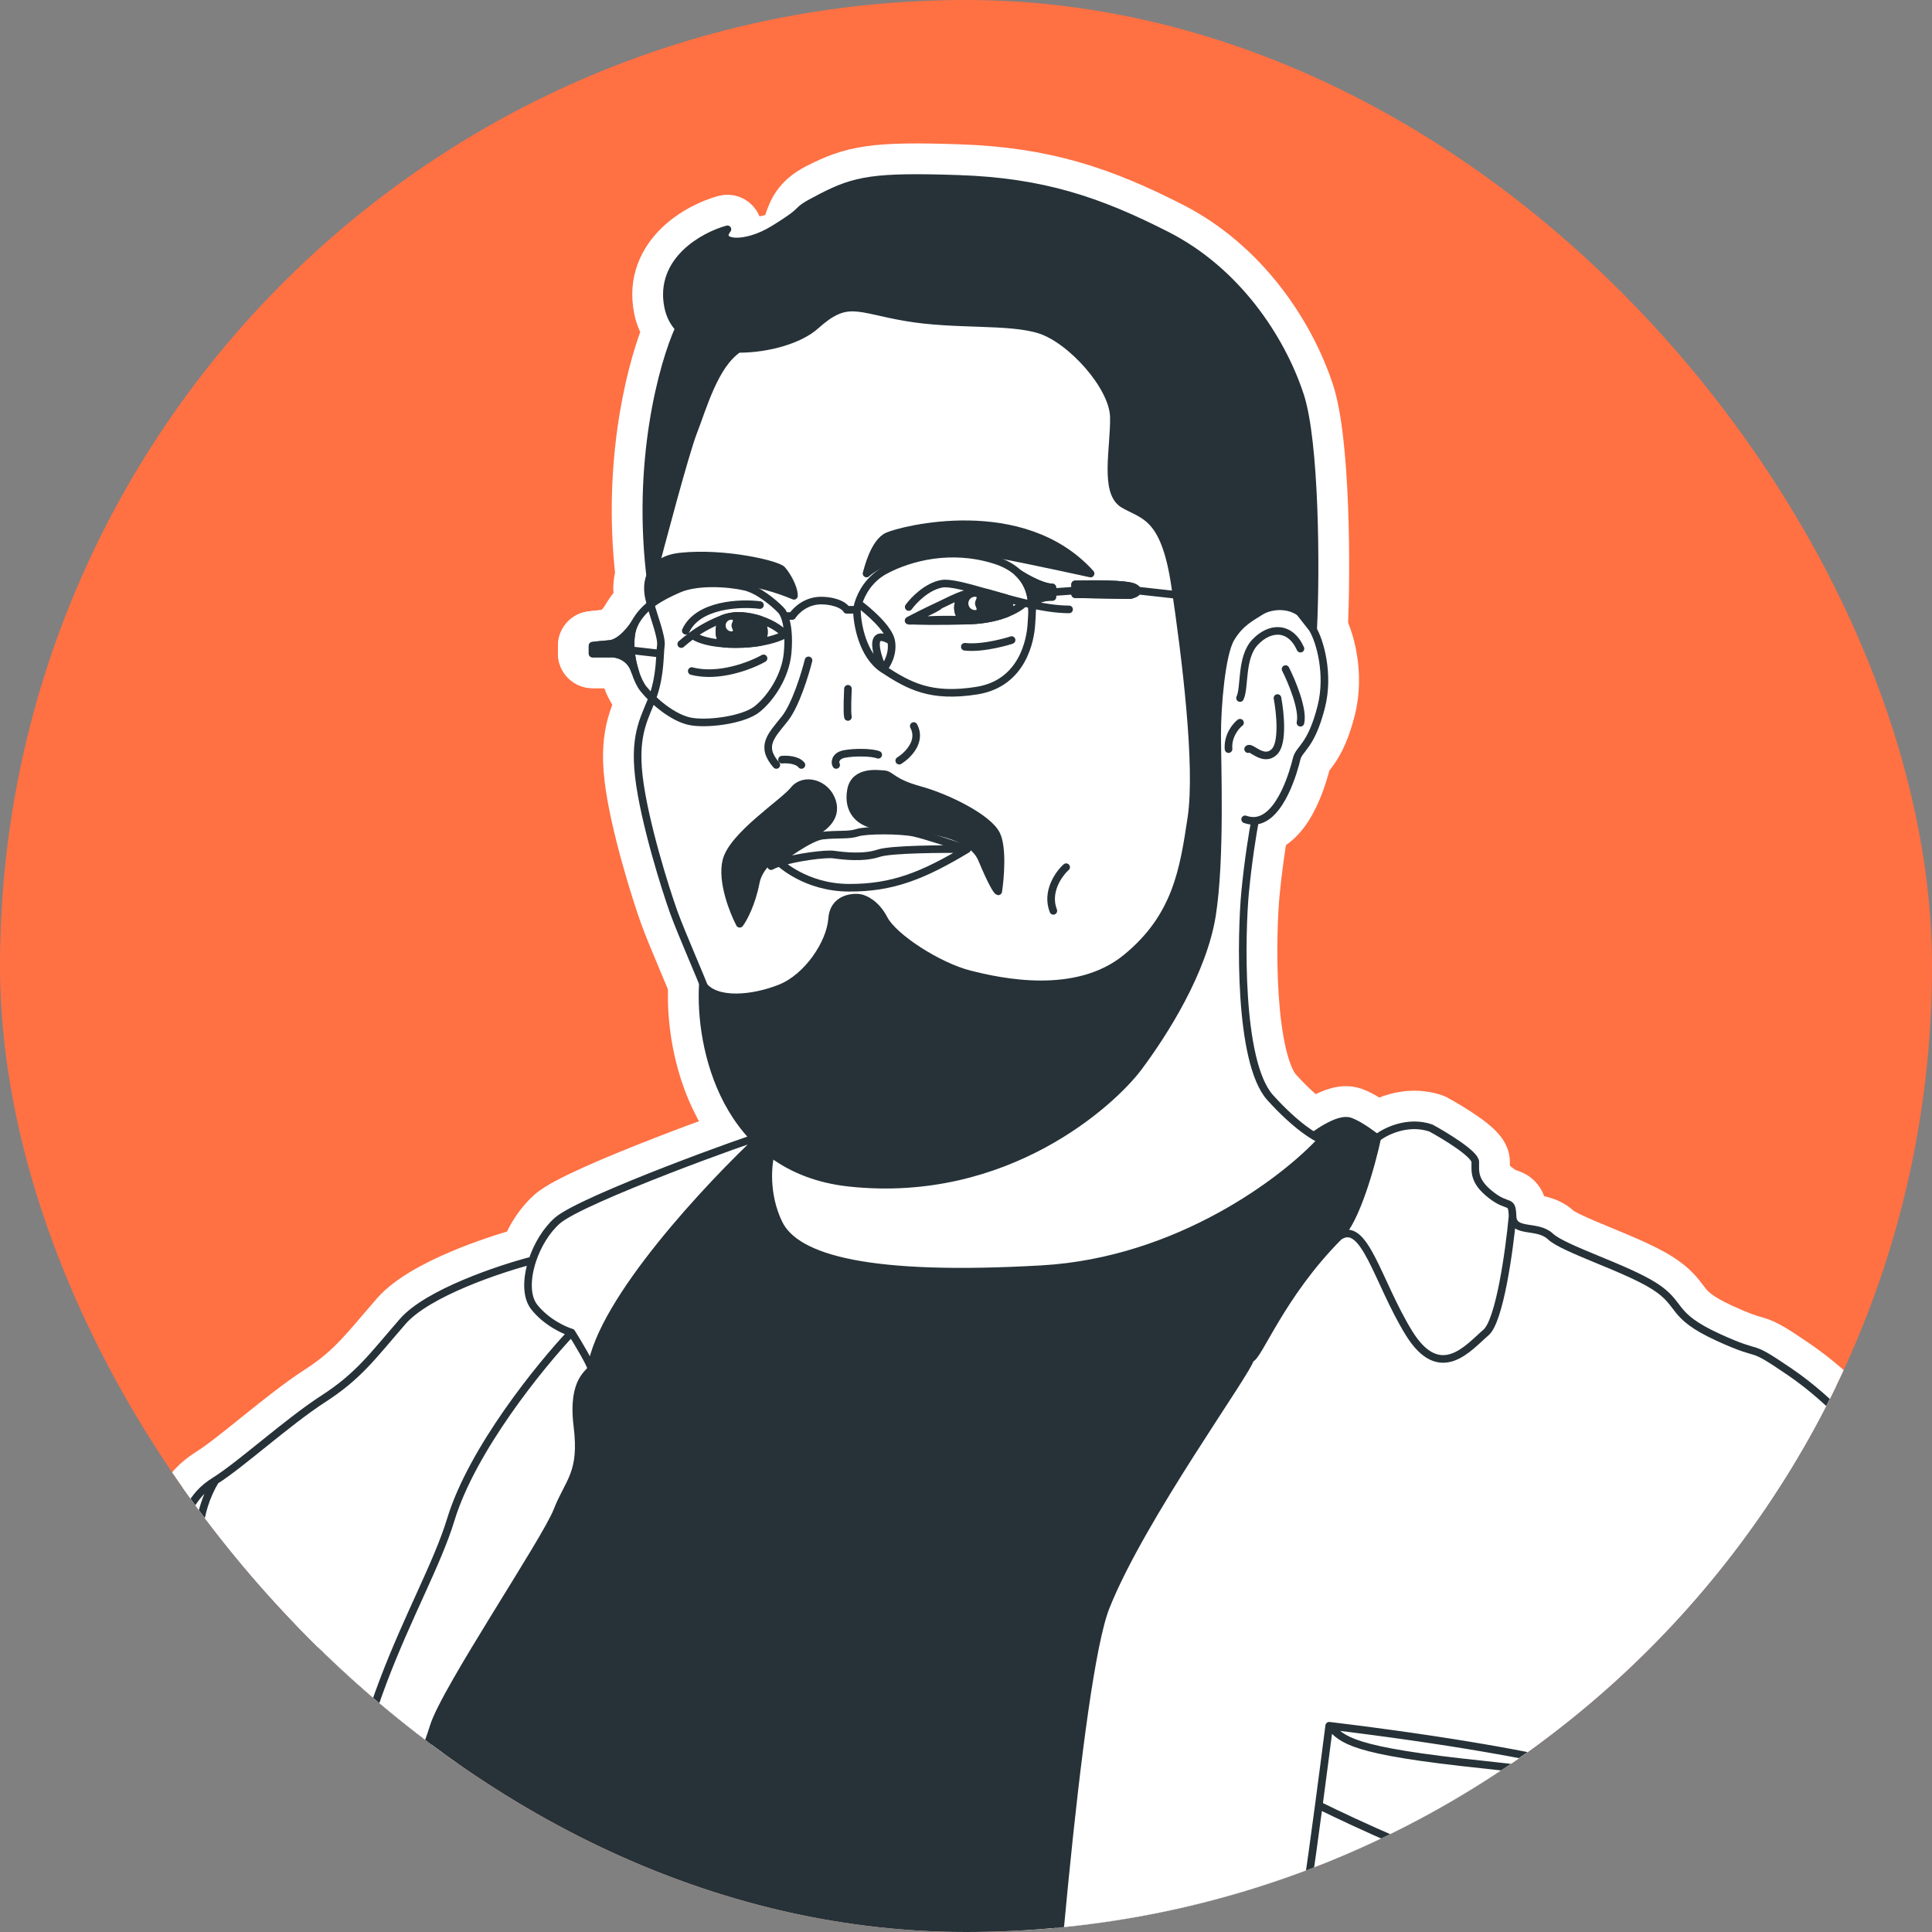 <?xml version="1.0" encoding="UTF-8"?> <svg xmlns="http://www.w3.org/2000/svg" width="882" height="882" viewBox="0 0 882 882" fill="none"><rect x="0" y="0" width="882" height="882" fill="#808080" stroke="none"/> <g clip-path="url(#clip0_3678_757)"> <rect width="882" height="882" rx="441" fill="#FF7043"></rect> <path d="M61.727 1006.37C61.939 1008.47 62.988 1010.41 64.638 1011.73C66.289 1013.06 68.403 1013.67 70.506 1013.42C75.506 1012.83 138.007 1005.87 186.24 1009.63C197.52 1010.51 216.309 1012.02 238.797 1013.83C265.272 1015.96 296.874 1018.5 327.382 1020.91C383.449 1025.33 436.413 1029.34 445.787 1029.34H506.776C507.41 1029.34 508.041 1029.27 508.657 1029.12C529.07 1024.11 561.992 1013.42 594.976 997.508C627.811 981.67 661.587 960.245 682.819 933.4C690.409 923.804 694.68 909.808 696.952 893.855C699.254 877.699 699.638 858.52 698.682 837.678C696.771 795.976 689.445 746.632 680.549 699.522C671.643 652.359 661.116 607.194 652.722 573.768C648.524 557.051 644.855 543.251 642.181 533.582C640.846 528.752 639.752 524.929 638.962 522.278C638.569 520.962 638.236 519.884 637.977 519.099C637.853 518.722 637.716 518.32 637.578 517.962C637.517 517.803 637.401 517.507 637.243 517.177C637.171 517.026 637.011 516.7 636.77 516.317C636.645 516.125 636.325 515.681 636.12 515.428C635.789 515.058 634.81 514.187 634.13 513.73C634.138 513.735 634.114 513.717 634.039 513.664C633.878 513.547 633.481 513.26 632.679 512.671C631.724 511.969 630.455 511.037 629.05 510.066C626.414 508.245 622.607 505.787 618.928 504.489C615.393 503.241 611.89 503.804 609.417 504.504C606.797 505.246 604.214 506.466 601.906 507.75C597.27 510.33 592.656 513.792 589.305 516.505C588.246 517.363 583.38 520.542 575.508 525.165C567.881 529.644 557.933 535.189 547.131 540.694C525.125 551.908 500.908 562.251 485.368 564.054C468.398 566.024 445.571 567.977 424.062 567.864C413.307 567.808 403.028 567.236 394.054 565.934C384.976 564.616 377.748 562.622 372.776 560.012C366.257 556.59 363.356 550.365 362.794 542.401C362.222 534.291 364.269 525.663 366.362 520.321C367.39 517.695 366.94 514.72 365.181 512.515C363.421 510.311 360.62 509.213 357.831 509.634L341.617 512.081C340.428 512.261 339.295 512.71 338.306 513.393L217.462 596.913C216.373 597.666 215.492 598.679 214.897 599.861L110.268 807.896C110.216 808 110.166 808.105 110.118 808.21C101.135 828.218 87.657 858.574 76.419 884.616C70.803 897.63 65.727 909.61 62.048 918.697C60.212 923.231 58.695 927.114 57.628 930.072C57.097 931.542 56.645 932.873 56.315 933.985L56.306 934.016C56.085 934.76 55.581 936.456 55.581 938.101C55.581 941.27 56.659 953.615 57.905 966.997C59.179 980.687 60.708 996.23 61.727 1006.37Z" fill="white" stroke="white" stroke-width="15.792" stroke-linecap="round" stroke-linejoin="round"></path> <path d="M94.217 669.168C94.124 669.224 94.033 669.281 93.942 669.341C87.031 673.69 83.236 678.154 79.456 684.611C77.898 687.273 76.288 690.366 74.477 693.846C74.233 694.314 73.986 694.788 73.735 695.27C71.578 699.407 69 704.301 65.604 710.278C59.541 720.95 57.472 724.711 56.241 726.95C54.615 729.906 54.447 730.212 48.474 740.257C42.581 750.168 39.018 762.121 36.235 773.61C35.044 778.529 34.02 783.229 33.031 787.764C31.592 794.368 30.229 800.624 28.536 806.701C25.772 816.619 24.238 818.139 22.978 819.272C22.605 819.606 22.032 820.044 21.289 820.614C18.718 822.581 14.107 826.109 8.69 832.3C1.204 840.856 -5.893 854.326 -11.658 866.272C-14.215 871.571 -16.488 876.51 -18.483 880.847C-21.26 886.881 -23.5 891.749 -25.223 894.797C-27.592 898.99 -30.617 905.65 -33.907 912.896C-35.217 915.78 -36.569 918.757 -37.939 921.707C-42.956 932.519 -48.446 943.551 -53.992 951.537C-60.818 961.366 -65.501 975.31 -67.58 986.594C-68.621 992.237 -69.126 997.825 -68.689 1002.31C-68.478 1004.47 -67.986 1007.12 -66.678 1009.46C-65.221 1012.08 -62.238 1015 -57.594 1015C-55.77 1015 -53.139 1014.86 -49.589 1014.67C-36.81 1013.99 -12.136 1012.67 29.567 1014.99C48.512 1016.04 65.345 1014.4 79.755 1011.46C79.875 1011.44 79.995 1011.42 80.113 1011.39C107.69 1005.71 126.391 995.26 134.073 989.773C137.079 987.625 139.18 984.043 140.647 981.13C142.296 977.854 143.902 973.815 145.445 969.377C148.539 960.471 151.623 949.224 154.414 937.621C159.96 914.571 164.562 889.227 165.828 876.581C165.84 876.484 165.85 876.387 165.857 876.289C166.967 865.199 169.276 860.155 171.344 857.053C172.466 855.369 173.661 854.03 175.243 852.258L175.289 852.206C176.827 850.482 178.763 848.311 180.507 845.5C186.162 836.389 200.209 808.018 205.519 790.527C206.481 787.356 209.812 780.76 215.015 771.647C220.049 762.829 226.375 752.429 232.771 742.024C234.428 739.327 236.092 736.628 237.738 733.958C242.409 726.38 246.933 719.04 250.756 712.669C255.771 704.312 260.063 696.848 261.701 692.66C262.884 689.639 264.136 687.172 265.455 684.613L265.659 684.218C266.888 681.836 268.266 679.165 269.384 676.19C271.913 669.462 272.891 661.859 271.433 650.034C270.224 640.229 271.769 635.938 272.695 634.194C273.177 633.286 273.683 632.694 274.289 632.042C274.313 632.016 274.347 631.981 274.389 631.936C274.659 631.65 275.264 631.008 275.713 630.431C276.112 629.918 277.436 628.207 277.708 625.667C278.688 619.433 282.032 611.443 287.436 602.223C292.833 593.014 299.946 583.142 307.777 573.388C323.441 553.877 341.557 535.355 353.407 524.317C355.781 522.106 356.561 518.667 355.372 515.648C354.184 512.629 351.27 510.644 348.025 510.644C347.191 510.644 346.506 510.781 346.351 510.812L346.336 510.816C346.064 510.869 345.818 510.93 345.637 510.976C345.266 511.072 344.859 511.19 344.46 511.311C343.648 511.557 342.589 511.9 341.349 512.314C338.855 513.148 335.438 514.337 331.401 515.78C323.32 518.67 312.643 522.62 301.682 526.88C290.737 531.135 279.428 535.73 270.117 539.905C265.467 541.991 261.232 544.009 257.753 545.857C254.455 547.609 251.243 549.513 249.093 551.431C243.92 556.044 239.82 562.333 237.086 568.816C229.393 570.99 219.03 574.39 208.971 578.642C197.426 583.522 184.834 590.105 177.88 598.107C175.53 600.811 173.427 603.274 171.488 605.545C161.491 617.254 155.855 623.854 143.223 632.028C134.693 637.548 124.927 645.348 116.156 652.4C115.775 652.707 115.396 653.011 115.019 653.314C106.517 660.152 99.223 666.018 94.217 669.168ZM609.89 552.486C608.241 555.801 606.848 557.773 605.916 558.676C605.868 558.72 605.822 558.764 605.776 558.808C604.004 560.448 600.787 562.609 596.272 565.283C593.467 566.945 590.507 568.608 587.424 570.34C585.53 571.404 583.59 572.495 581.609 573.627C576.602 576.491 571.475 579.551 567.362 582.598C565.302 584.125 563.303 585.788 561.641 587.567C560.051 589.269 558.302 591.567 557.439 594.414C555.083 602.191 557.87 609.146 559.863 613.424C560.49 614.769 560.936 615.658 561.317 616.416C561.731 617.239 562.068 617.91 562.474 618.843C562.53 618.972 562.579 619.089 562.623 619.196C562.369 619.657 562.047 620.22 561.649 620.891C560.3 623.172 558.339 626.28 555.871 630.117C554.083 632.896 552.029 636.055 549.79 639.499C545.944 645.416 541.549 652.176 537.008 659.306C522.663 681.827 505.918 709.466 497.504 730.673C493.861 739.855 490.471 757.798 487.301 779.79C484.08 802.138 480.964 829.645 478.096 858.641C472.358 916.647 467.586 980.903 464.944 1022.38C464.806 1024.55 465.574 1026.69 467.066 1028.28C468.559 1029.87 470.643 1030.78 472.824 1030.78C498.897 1030.78 562.658 1027.63 608.761 1014.76C608.875 1014.73 608.988 1014.7 609.1 1014.66C622.264 1011.01 642.617 1010.05 666.624 1011.01C690.443 1011.96 717.062 1014.77 742.256 1018.23C742.368 1018.25 742.48 1018.27 742.592 1018.28C770.785 1022.17 797.011 1026.84 815.25 1030.58C815.907 1030.73 816.59 1030.8 817.284 1030.77C860.545 1030 924.835 1027.11 977.225 1020.87C1003.36 1017.76 1026.99 1013.77 1043.62 1008.66C1051.82 1006.14 1059.08 1003.12 1064.1 999.3C1066.65 997.364 1069.09 994.867 1070.56 991.65C1072.12 988.197 1072.32 984.419 1071.04 980.75C1064.71 962.585 1048.64 930.293 1032.39 900.417C1016.18 870.633 999.097 841.955 990.517 831.31C983.132 822.146 978.79 813.052 973.231 801.332C967.682 789.635 961.136 775.839 949.453 758.468C943.81 750.077 940.142 744.482 937.615 740.588C936.778 739.298 936.049 738.168 935.407 737.173C934.157 735.235 933.234 733.803 932.469 732.675C930.452 729.702 929.064 728.169 925.683 724.44C924.716 723.372 923.586 722.125 922.231 720.613C914.669 712.172 911.626 709.167 906.423 704.029C902.747 700.4 897.995 695.707 889.812 687.284C889.8 687.271 889.788 687.259 889.776 687.247C884.768 682.091 882.079 679.072 880.61 677.257C879.885 676.36 879.532 675.848 879.37 675.592C879.327 675.524 879.299 675.476 879.282 675.446C879.269 675.424 879.263 675.412 879.262 675.409L879.261 675.408C879.26 675.407 879.259 675.405 879.25 675.382C879.184 675.225 879.24 675.353 879.084 674.971C878.979 674.712 878.815 674.323 878.583 673.871C878.089 672.907 877.491 672.049 876.775 671.187C875.506 669.662 873.462 667.665 870.062 664.56C865.743 660.617 861.592 656.291 857.03 651.537C854.527 648.929 851.901 646.192 849.055 643.318C841.256 635.443 832.346 627.134 821.45 619.712C811.314 612.808 807.716 610.706 803.594 609.368C802.973 609.166 802.377 608.994 801.738 608.809C799.165 608.064 795.902 607.119 787.485 603.252C777.281 598.563 774.404 595.508 772.503 593.156C772.105 592.664 771.7 592.126 771.264 591.548C769.071 588.637 766.11 584.709 759.489 580.495C752.472 576.03 741.876 571.652 732.9 567.944L731.864 567.516C727.087 565.541 722.756 563.74 719.255 562.096C717.512 561.277 716.088 560.549 714.988 559.912C714.444 559.596 714.024 559.328 713.713 559.11C713.56 559.003 713.446 558.917 713.365 558.853C713.284 558.788 713.25 558.756 713.253 558.759C710.464 556.109 707.28 554.85 704.68 554.153C702.816 553.653 700.708 553.332 699.304 553.118C698.93 553.06 698.605 553.011 698.349 552.968C698.33 552.965 698.311 552.961 698.293 552.958C698.173 551.484 697.933 549.882 697.378 548.415C696.882 547.103 696.101 545.77 694.896 544.607C693.749 543.501 692.557 542.881 691.762 542.526C691.019 542.194 690.441 541.985 689.919 541.796C688.686 541.35 687.765 541.017 685.711 539.433C685.632 539.369 685.552 539.306 685.471 539.246C682.357 536.799 681.767 535.371 681.604 534.878C681.377 534.192 681.381 533.771 681.394 532.189C681.398 531.727 681.402 531.167 681.402 530.473C681.402 527.718 680.191 525.615 679.485 524.555C678.673 523.334 677.688 522.266 676.79 521.394C674.979 519.633 672.687 517.874 670.44 516.294C665.889 513.096 660.54 509.954 656.994 508.024C656.601 507.811 656.191 507.631 655.768 507.486C641.711 502.694 628.731 509.395 623.864 513.238C622.42 514.377 621.42 515.985 621.035 517.784C619.812 523.504 617.487 532.594 614.545 541.071C613.074 545.31 611.497 549.253 609.89 552.486Z" fill="white" stroke="white" stroke-width="15.792" stroke-linecap="round" stroke-linejoin="round"></path> <path d="M576.29 408.018C577.331 397.152 578.817 387.092 579.858 380.88C582.499 379.625 584.71 377.835 586.495 375.976C589.545 372.801 591.874 368.904 593.624 365.321C597.085 358.233 599.002 350.844 599.594 348.394C599.637 348.32 599.733 348.169 599.921 347.911C599.965 347.85 600.085 347.693 600.257 347.47C600.839 346.712 602.01 345.19 602.784 344.055C605.474 340.114 608.342 334.471 610.864 324.488C613.057 315.805 612.83 307.117 611.639 299.936C610.473 292.902 608.254 286.578 605.797 282.683C605.655 282.458 605.501 282.239 605.336 282.029L503.171 151.556C500.574 148.24 495.832 147.545 492.393 149.979L385.864 225.368C384.066 226.641 382.881 228.607 382.596 230.791L344.228 524.626C342.425 531.59 341.192 546.965 348.374 561.855L355.473 558.431L348.374 561.855C354.079 573.681 367.949 580.698 387.715 584.537C407.929 588.462 436.72 589.54 476.01 587.292C541.137 583.565 591.718 544.895 609.24 525.661C611.039 523.687 611.717 520.936 611.043 518.351C610.369 515.767 608.434 513.698 605.9 512.853L605.907 512.855C605.907 512.855 605.765 512.804 605.464 512.659C605.141 512.504 604.701 512.273 604.146 511.948C603.035 511.298 601.555 510.328 599.751 508.962C596.146 506.234 591.358 502.011 585.749 495.811C583.452 493.273 581.146 488.153 579.315 480.33C577.549 472.778 576.453 463.744 575.848 454.406C574.64 435.728 575.452 416.771 576.29 408.018ZM599.562 348.451C599.562 348.451 599.564 348.446 599.57 348.435C599.566 348.446 599.563 348.451 599.562 348.451Z" fill="white" stroke="white" stroke-width="15.792" stroke-linecap="round" stroke-linejoin="round"></path> <path d="M321.819 147.922C319.877 148.963 318.458 150.767 317.904 152.899L289.386 262.795L289.382 262.809C288.693 265.487 287.756 271.858 289.399 278.023C289.85 279.714 290.601 282.087 291.314 284.339C291.771 285.782 292.212 287.175 292.548 288.307C293.05 289.997 293.432 291.435 293.657 292.574C293.811 293.346 293.837 293.725 293.847 293.811C293.674 295.073 293.588 296.576 293.516 297.856L293.508 297.991L293.498 298.164C293.412 299.676 293.32 301.291 293.155 303.057C292.814 306.72 292.18 310.772 290.811 314.743C290.235 316.413 289.591 317.955 288.828 319.782C288.631 320.255 288.425 320.747 288.211 321.266C287.211 323.682 286.115 326.456 285.215 329.689C283.367 336.322 282.503 344.28 283.822 355.488C286.356 377.032 296.433 408.832 300.189 419.204C302.126 424.555 305.482 432.575 308.391 439.487C308.648 440.095 308.9 440.695 309.149 441.286C310.334 444.099 311.422 446.684 312.307 448.828C312.842 450.123 313.288 451.221 313.625 452.086C313.794 452.517 313.927 452.868 314.027 453.142C314.077 453.278 314.114 453.383 314.141 453.462C314.166 453.536 314.176 453.569 314.176 453.569L314.176 453.568C314.623 455.059 315.397 456.087 315.693 456.468C316.087 456.975 316.489 457.395 316.8 457.7C317.427 458.316 318.148 458.92 318.836 459.465C320.241 460.578 322.093 461.904 324.191 463.342C328.42 466.239 334.112 469.904 340.306 473.79C352.718 481.579 367.444 490.444 377.219 496.232C378.388 496.925 379.717 497.304 381.076 497.332C387.388 497.465 403.78 496.451 422.426 491.607C433.963 488.609 456.282 481.458 476.551 474.355C486.716 470.793 496.479 467.203 504.219 464.107C508.082 462.561 511.515 461.109 514.273 459.823C516.793 458.648 519.448 457.3 521.213 455.904C522.879 454.587 524.569 452.683 526.071 450.837C527.67 448.871 529.431 446.496 531.255 443.896C534.908 438.689 538.995 432.317 542.819 425.939C546.64 419.568 550.27 413.072 552.984 407.613C554.336 404.893 555.515 402.321 556.381 400.091C557.121 398.185 558.053 395.518 558.111 393.039C558.257 386.758 556.765 312.254 556.001 275.685L561.436 210.572C561.54 209.323 561.345 208.067 560.868 206.909C554.547 191.558 540.182 157.479 534.819 148.094C530.663 140.822 522.68 134.245 513.824 129.162C504.772 123.966 493.868 119.788 482.856 117.845C472.452 116.009 457.977 114.407 444.9 113.509C438.344 113.058 432.044 112.778 426.702 112.74C421.56 112.703 416.7 112.878 413.366 113.545C410.35 114.148 404.268 116.02 397.386 118.26C390.285 120.571 381.752 123.469 373.482 126.333C365.208 129.198 357.166 132.039 351.037 134.241C347.974 135.341 345.374 136.287 343.456 136.999C341.843 137.597 340.087 138.253 339.3 138.647C337.279 139.657 326.712 145.302 321.819 147.922Z" fill="white" stroke="white" stroke-width="15.792" stroke-linecap="round" stroke-linejoin="round"></path> <path d="M305.907 284.607C305.292 285.927 305.073 287.331 305.202 288.683C302.484 291.623 302.383 296.202 305.091 299.266C306.259 300.586 307.77 301.423 309.372 301.761C308.83 302.519 308.415 303.386 308.163 304.34C307.052 308.557 309.57 312.876 313.787 313.987C321.701 316.072 329.893 315.183 336.502 313.574C343.167 311.952 348.962 309.415 352.471 307.427C355.51 305.704 356.97 302.268 356.325 299.019C356.547 298.947 356.766 298.874 356.979 298.801C359.248 298.026 361.239 297.133 362.72 296.195C365.933 294.16 367.239 290.124 365.826 286.592C365.402 285.532 364.826 284.796 364.728 284.67C364.724 284.665 364.721 284.661 364.718 284.658C364.523 284.405 364.348 284.208 364.244 284.095C364.028 283.858 363.819 283.653 363.664 283.505C363.338 283.195 362.96 282.862 362.558 282.527C361.742 281.846 360.651 281.007 359.334 280.108L356.208 284.687L359.334 280.108C357.969 279.176 356.427 278.282 354.739 277.465C354.752 277.384 354.763 277.303 354.773 277.222C355.322 272.895 352.26 268.944 347.934 268.395C342.757 267.738 334.721 267.617 326.959 269.437C319.395 271.211 310.241 275.304 305.907 284.607ZM408.453 272.468C406.782 274.774 406.54 277.679 407.556 280.13C407.069 281.231 406.734 282.68 406.942 284.325C407.152 285.979 407.842 287.294 408.574 288.225C409.853 289.85 411.394 290.496 411.829 290.673C412.862 291.094 413.773 291.201 413.978 291.225L413.996 291.227C414.345 291.268 414.649 291.284 414.844 291.292C415.445 291.315 416.179 291.298 416.835 291.274C420.313 291.408 426.079 291.513 433.568 291.4C433.072 292.285 432.739 293.282 432.615 294.354C432.115 298.687 435.222 302.604 439.554 303.103C445.134 303.747 451.324 302.832 455.733 301.929C458.034 301.457 460.055 300.944 461.555 300.528C462.784 300.187 464.199 299.766 464.925 299.454C468.933 297.736 470.79 293.095 469.072 289.086C468.456 287.649 467.463 286.488 466.259 285.669C467.452 285.062 468.549 284.427 469.538 283.778C475.723 285.113 482.128 286.102 488.059 286.102C492.42 286.102 495.955 282.567 495.955 278.207C495.955 273.846 492.42 270.311 488.059 270.311C482.785 270.311 476.386 269.22 469.46 267.565C469.459 267.564 469.458 267.564 469.457 267.564C466.841 266.939 464.203 266.247 461.58 265.528C461.511 265.508 461.442 265.489 461.372 265.471C458.785 264.76 456.249 264.034 453.765 263.323C453.354 263.206 452.946 263.089 452.539 262.972C452.537 262.972 452.536 262.972 452.535 262.971C448.058 261.691 443.666 260.45 439.902 259.618C436.485 258.863 432.279 258.116 428.746 258.704C423.466 259.584 418.982 262.357 415.791 264.901C412.536 267.496 409.958 270.389 408.453 272.468Z" stroke="white" stroke-width="15.792" stroke-linecap="round" stroke-linejoin="round"></path> <path d="M327.224 275.082C325.573 275.712 324.182 276.878 323.272 278.393C322.08 280.378 320.843 283.445 320.577 286.951C320.299 290.622 321.087 295.306 324.756 299.238C326.112 300.691 327.967 301.579 329.949 301.725C331.774 301.859 333.741 301.933 335.858 301.933C340.531 301.933 344.67 301.546 348.235 300.953C349.934 300.671 351.494 299.84 352.678 298.589C356.354 294.699 356.976 290.032 356.523 286.448C356.095 283.07 354.702 280.182 353.442 278.354C352.454 276.919 351.019 275.851 349.361 275.317C346.295 274.329 342.872 273.606 339.199 273.34C335.742 273.089 331.348 273.507 327.224 275.082Z" fill="white" stroke="white" stroke-width="15.792" stroke-linecap="round" stroke-linejoin="round"></path> <path d="M436.915 264.147C435.365 264.642 434.005 265.603 433.022 266.9C431.515 268.889 429.845 272.123 429.489 275.983C429.096 280.238 430.365 285.131 434.687 288.982C435.988 290.141 437.636 290.837 439.375 290.962C440.247 291.025 441.156 291.087 442.103 291.151C442.371 291.168 442.639 291.173 442.907 291.163C451.072 290.875 457.684 289.271 462.718 287.265C463.915 286.788 464.977 286.026 465.812 285.045C468.758 281.579 469.134 277.585 468.528 274.507C467.977 271.705 466.614 269.436 465.406 268.01C464.377 266.795 463.005 265.919 461.47 265.498C458.849 264.779 456.28 264.043 453.765 263.323C453.353 263.206 452.943 263.088 452.535 262.971C451.96 262.807 451.369 262.709 450.772 262.678C445.185 262.389 440.998 262.845 436.915 264.147Z" fill="white" stroke="white" stroke-width="15.792" stroke-linecap="round" stroke-linejoin="round"></path> <path d="M297.277 141.655C297.977 145.116 299.223 148.239 300.928 151.01C293.102 170.849 282.541 214.782 289.371 266.92C289.862 270.668 292.939 273.542 296.712 273.776C300.484 274.009 303.893 271.537 304.842 267.878C307.319 258.338 311.252 243.469 314.999 229.882C318.813 216.058 322.267 204.188 323.831 200.199C324.762 197.824 325.62 195.427 326.491 192.992C327.98 188.83 329.509 184.554 331.517 180.083C334.157 174.202 336.92 169.778 339.829 167.13C346.6 166.899 353.388 165.756 359.485 163.923C366.298 161.875 372.857 158.783 377.525 154.592C384.036 148.745 386.814 148.223 389.655 148.316C391.663 148.382 394.077 148.834 397.944 149.691C398.487 149.811 399.052 149.938 399.64 150.069C403.06 150.836 407.244 151.773 412.27 152.633C423.417 154.539 434.846 154.93 444.836 155.271C445.545 155.296 446.248 155.32 446.942 155.344C457.883 155.726 466.313 156.189 472.232 158.039C477.4 159.654 484.64 164.922 490.828 172.043C493.823 175.491 496.327 179.098 498.062 182.475C499.842 185.939 500.568 188.684 500.608 190.534C500.673 193.603 500.444 197.149 500.152 201.17C500.129 201.499 500.104 201.832 500.08 202.167C499.816 205.778 499.527 209.723 499.491 213.456C499.451 217.487 499.686 221.889 500.826 225.878C501.989 229.95 504.327 234.346 508.999 237.059C510.404 237.874 511.77 238.556 512.94 239.132C513.121 239.221 513.296 239.307 513.465 239.391C514.456 239.877 515.277 240.28 516.095 240.723C517.879 241.691 519.249 242.646 520.506 244.05C523.086 246.933 526.353 253.032 528.656 268.575C531.025 284.569 533.752 304.923 535.443 324.186C537.154 343.677 537.726 361.279 536.095 372.154C532.522 395.976 529.505 414.525 509.154 431.176C499.674 438.932 487.343 441.511 474.981 441.476C462.671 441.442 451.239 438.817 444.411 437.073C438.514 435.568 430.681 431.856 423.682 427.342C420.233 425.117 417.166 422.812 414.777 420.66C412.272 418.402 410.971 416.72 410.5 415.809C405.837 406.795 398.467 402.773 393.566 402.096C390.464 401.663 385.725 401.825 381.317 404.1C376.351 406.663 372.516 411.592 372 418.879C371.739 422.565 369.721 427.849 366.037 432.968C362.382 438.048 357.792 441.98 353.414 443.748C347.993 445.936 341.596 447.379 336.18 447.418C330.327 447.46 327.95 445.921 327.27 444.973C325.32 442.258 321.872 441.065 318.661 441.994C315.45 442.923 313.172 445.773 312.974 449.11C312.091 463.963 314.587 486.54 325.166 506.494C335.945 526.826 355.18 544.409 386.889 547.806C462.379 555.895 513.109 509.301 526.097 491.906C538.188 475.714 556.735 446.631 561.113 418.978C564.574 397.12 563.987 362.498 563.678 344.302C563.613 340.474 563.561 337.374 563.561 335.272C563.561 329.175 564.023 320.356 565 312.231C565.488 308.172 566.09 304.414 566.791 301.324C567.535 298.04 568.246 296.191 568.667 295.475C571.26 291.067 573.869 289.441 577.523 287.165C578.251 286.711 579.02 286.232 579.838 285.7C580.436 285.311 582.872 284.386 585.564 284.756C587.656 285.043 590.294 286.131 592.42 290.452C594.009 293.68 597.578 295.426 601.101 294.699C604.625 293.971 607.211 290.954 607.391 287.361C608.08 273.623 608.326 252.039 607.519 231.189C606.726 210.703 604.886 189.707 600.979 177.891C591.727 149.908 570.06 117.657 536.392 100.48C504.201 84.056 477.429 75.098 437.777 73.769C418.675 73.129 406.295 73.201 396.642 74.563C386.597 75.981 379.696 78.767 371.516 82.97C366.684 85.453 363.34 88.393 360.987 91.746C358.841 94.805 357.782 97.888 357.093 99.895C357.058 99.996 357.025 100.094 356.992 100.19C356.221 102.425 355.894 103.122 355.456 103.658C355.182 103.993 354.418 104.81 351.812 105.646C346.669 107.295 342.351 107.059 339.811 106.332C340.241 104.307 339.87 102.142 338.675 100.334C336.791 97.484 333.287 96.169 329.992 97.075C323.647 98.822 314.507 102.927 307.366 109.921C299.976 117.161 294.485 127.854 297.277 141.655ZM337.954 105.519C337.955 105.519 337.963 105.525 337.978 105.54C337.961 105.526 337.954 105.519 337.954 105.519ZM330.708 425.38C331.963 427.777 334.358 429.365 337.054 429.587C339.751 429.81 342.374 428.636 344.004 426.476C346.452 423.235 350.666 415.254 352.79 404.283C353.348 401.398 356.132 398.111 361.227 394.761C364.709 392.472 367.674 391.068 370.288 389.83C371.616 389.201 372.854 388.615 374.022 387.977L374.041 387.967C376.175 386.803 380.397 384.5 383.604 380.884C384.363 380.028 385.077 379.083 385.707 378.055C389.873 382.418 395.75 384.524 402.008 384.925C403.063 384.992 404.236 385.053 405.504 385.119C411.046 385.407 418.383 385.787 425.453 387.231C429.748 388.109 433.459 389.296 436.258 390.822C439.039 392.339 440.381 393.884 440.965 395.284C443.418 401.172 445.281 405.093 446.668 407.643C447.352 408.899 448.004 409.979 448.634 410.846C448.937 411.264 449.363 411.811 449.9 412.343C450.168 412.608 450.589 412.996 451.15 413.38C451.621 413.702 452.723 414.396 454.308 414.685C456.406 415.066 458.569 414.583 460.305 413.345C462.041 412.107 463.202 410.22 463.526 408.112C464.039 404.76 464.599 399.431 464.647 394.047C464.69 389.082 464.344 382.494 462.056 377.665C460.4 374.169 457.462 371.261 454.673 369.003C451.736 366.624 448.231 364.385 444.601 362.381C437.363 358.386 428.916 354.938 421.933 353.027C416.33 351.493 413.828 350.061 412.456 349.178C412.093 348.945 411.78 348.731 411.405 348.474L411.265 348.378C410.877 348.112 410.306 347.722 409.693 347.362C408.27 346.523 406.406 345.708 403.962 345.56C403.804 345.55 403.645 345.546 403.486 345.546C404.531 345.546 398.697 344.982 394.497 345.787C392.032 346.259 388.998 347.266 386.303 349.492C384.529 350.959 383.097 352.794 382.089 354.959C379.771 352.766 376.996 351.199 374.078 350.356C368.206 348.66 360.917 349.789 356.194 355.727C355.637 356.428 354.013 357.915 350.93 360.484C350.201 361.092 349.412 361.743 348.581 362.429C346.267 364.339 343.632 366.513 341.074 368.751C337.58 371.806 333.917 375.241 330.891 378.801C327.983 382.222 325.032 386.477 323.894 391.195C322.3 397.796 323.511 405.111 325.06 410.803C326.667 416.707 328.983 422.085 330.708 425.38ZM461.412 401.568C461.411 401.566 461.41 401.564 461.408 401.562C461.423 401.581 461.424 401.584 461.412 401.568Z" fill="white" stroke="white" stroke-width="15.792" stroke-linecap="round" stroke-linejoin="round"></path> <path d="M359.421 279.278C361.858 280.299 364.645 280.033 366.846 278.569C369.046 277.105 370.368 274.637 370.367 271.994C370.367 268.168 368.869 264.465 367.599 261.941C366.244 259.246 364.526 256.687 362.977 254.916L357.034 260.115L362.977 254.916C362.017 253.819 360.946 253.146 360.38 252.814C359.702 252.417 359.002 252.086 358.363 251.813C357.081 251.266 355.572 250.753 353.969 250.281C350.736 249.328 346.582 248.386 341.94 247.609C332.711 246.064 320.904 245.067 309.899 246.222C299.486 247.315 292.683 252.349 289.641 259.573C286.921 266.034 287.832 272.813 289.243 277.021C290.069 279.487 292.056 281.388 294.556 282.103C297.056 282.819 299.748 282.258 301.754 280.603C307.446 275.907 328.739 266.426 359.421 279.278ZM388.019 259.599C387.024 262.98 388.391 266.61 391.367 268.496C394.344 270.383 398.21 270.068 400.842 267.726C402.824 265.962 406.079 264.303 410.589 262.95C415.005 261.624 420.083 260.751 425.207 260.217C435.503 259.142 445.111 259.516 448.178 259.818C450.513 260.049 458.735 261.631 468.745 263.693C478.48 265.699 489.248 268.017 496.19 269.54C499.54 270.274 502.982 268.762 504.707 265.796C506.431 262.831 506.044 259.092 503.748 256.543C486.182 237.037 461.968 231.776 442.323 231.456C432.424 231.295 423.395 232.375 416.424 233.679C409.673 234.942 404.289 236.523 401.864 237.637C398.602 239.134 396.296 241.635 394.732 243.812C393.123 246.05 391.901 248.505 390.99 250.658C390.065 252.843 389.37 254.936 388.88 256.555C388.558 257.617 387.895 260.018 388.019 259.599Z" fill="white" stroke="white" stroke-width="15.792" stroke-linecap="round" stroke-linejoin="round"></path> <path d="M282.742 280.947C282.66 281.075 282.4 281.473 281.944 282.063C281.412 282.751 280.742 283.535 280.006 284.259C279.253 285 278.565 285.548 278.008 285.888C277.746 286.047 277.581 286.119 277.508 286.148C273.176 286.5 270.375 286.831 269.352 286.982C265.48 287.556 262.613 290.879 262.613 294.793V298.371C262.613 302.732 266.148 306.267 270.509 306.267H278.296C278.5 306.267 278.704 306.259 278.907 306.243C278.905 306.243 278.904 306.243 278.904 306.243C278.904 306.243 278.967 306.24 279.085 306.247C279.214 306.254 279.38 306.272 279.57 306.308C279.959 306.381 280.358 306.51 280.715 306.694C281.06 306.872 281.349 307.091 281.59 307.364C281.818 307.622 282.099 308.035 282.331 308.732C282.357 308.816 282.384 308.9 282.41 308.983C282.414 308.994 282.417 309.005 282.421 309.016C283.612 312.755 285.332 316.615 287.628 319.473C290.353 322.865 294.134 326.548 298.311 329.661C302.41 332.716 307.452 335.644 312.713 336.878C317.934 338.102 325.308 337.852 331.801 336.826C338.095 335.832 345.788 333.772 350.675 329.82C358.418 323.557 366.122 311.827 367.389 299.157C367.839 294.659 367.834 290.419 367.405 286.654C367.76 286.281 368.08 285.871 368.36 285.427C368.512 285.185 369.299 284.191 370.657 283.33C371.915 282.532 373.417 281.999 375.18 282.071C377.958 282.185 379.461 282.721 380.082 283.022C380.11 283.036 380.137 283.049 380.161 283.062C381.126 284.374 382.469 285.35 383.996 285.866C384.458 288.618 385.177 291.622 386.23 294.628C388.323 300.604 392.086 307.56 398.805 312.002C398.882 312.054 398.959 312.105 399.037 312.154C404.997 316.046 411.25 319.884 419.003 322.125C426.93 324.416 435.865 324.895 447.262 323.072C460.534 320.948 468.551 313.336 473.065 305.276C477.408 297.522 478.519 289.425 478.742 285.249C478.758 284.951 478.785 284.557 478.817 284.092C478.885 283.114 478.975 281.822 479.026 280.439C479.447 280.396 479.828 280.389 480.098 280.4C482.244 280.484 484.333 279.691 485.881 278.202C486.001 278.087 486.117 277.968 486.229 277.846L486.441 277.83C487.657 278.642 489.112 279.125 490.68 279.152L515.79 279.589C516.421 279.6 517.05 279.536 517.665 279.397C518.756 279.151 520.374 278.681 521.908 277.846C521.911 277.845 521.913 277.843 521.916 277.841L568.852 283.046C573.187 283.526 577.09 280.402 577.57 276.068C578.051 271.734 574.927 267.831 570.593 267.35L522.854 262.057C522.354 261.712 521.868 261.431 521.433 261.203L521.088 261.861L521.433 261.203C520.048 260.477 518.588 260.112 517.61 259.905C516.501 259.67 515.299 259.498 514.11 259.366C511.726 259.101 508.939 258.948 506.156 258.862C500.567 258.689 494.477 258.774 490.556 258.904C488.26 258.98 486.22 260.031 484.827 261.651C483.607 260.825 482.143 260.332 480.562 260.301C480.371 260.298 479.633 260.2 478.275 259.723C477.014 259.281 475.613 258.654 474.236 257.957C472.874 257.267 471.643 256.563 470.745 256.018C470.344 255.775 470.031 255.576 469.817 255.436C466.33 252.271 461.85 249.778 456.29 248.055C433.92 241.123 413.143 246.585 400.368 253.391C393.038 257.297 388.627 263.239 386.14 268.432C383.372 267.239 379.947 266.461 375.825 266.293C369.277 266.025 364.062 268.437 360.377 271.273C358.698 269.704 356.504 267.85 354.053 266.107C350.809 263.802 346.416 261.184 341.757 260.13C337.222 259.104 331.162 258.392 325.074 258.418C319.13 258.443 312.288 259.169 306.68 261.627C298.272 265.311 288.518 270.204 282.843 280.755C282.82 280.798 282.797 280.841 282.775 280.884C282.764 280.905 282.753 280.926 282.742 280.947ZM358.102 281.217L360.289 280.339L358.102 281.217Z" stroke="white" stroke-width="15.792" stroke-linecap="round" stroke-linejoin="round"></path> <mask id="path-12-outside-1_3678_757" maskUnits="userSpaceOnUse" x="254.509" y="268.547" width="52" height="54" fill="black"> <rect fill="white" x="254.509" y="268.547" width="52" height="54"></rect> <path d="M289.769 284.547C289.741 284.606 289.703 284.679 289.655 284.766C288.04 287.946 287.63 292.344 288.002 296.855C288.269 300.088 288.937 303.38 289.851 306.323C289.881 306.415 289.91 306.507 289.939 306.601C289.909 306.509 289.88 306.416 289.851 306.323C287.604 299.426 281.235 298.141 278.296 298.369H270.509V294.791C271.296 294.675 273.956 294.354 278.296 294.004C283.465 293.587 288.674 286.513 289.655 284.766C289.692 284.692 289.73 284.619 289.769 284.547Z"></path> </mask> <path d="M289.769 284.547C289.741 284.606 289.703 284.679 289.655 284.766C288.04 287.946 287.63 292.344 288.002 296.855C288.269 300.088 288.937 303.38 289.851 306.323C289.881 306.415 289.91 306.507 289.939 306.601C289.909 306.509 289.88 306.416 289.851 306.323C287.604 299.426 281.235 298.141 278.296 298.369H270.509V294.791C271.296 294.675 273.956 294.354 278.296 294.004C283.465 293.587 288.674 286.513 289.655 284.766C289.692 284.692 289.73 284.619 289.769 284.547Z" fill="white"></path> <path d="M289.769 284.547L304.096 291.188C307.69 283.435 304.464 274.229 296.816 270.415C289.169 266.601 279.874 269.563 275.844 277.099L289.769 284.547ZM278.296 294.004L277.026 278.263L277.026 278.263L278.296 294.004ZM270.509 294.791L268.194 279.17C260.451 280.317 254.717 286.964 254.717 294.791H270.509ZM270.509 298.369H254.717C254.717 307.091 261.787 314.161 270.509 314.161V298.369ZM278.296 298.369V314.161C278.704 314.161 279.112 314.145 279.519 314.113L278.296 298.369ZM289.939 306.601L274.891 311.391C277.523 319.661 286.337 324.257 294.625 321.681C302.913 319.106 307.569 310.324 305.051 302.019L289.939 306.601ZM288.002 296.855L303.74 295.557L303.74 295.557L288.002 296.855ZM275.442 277.905C275.551 277.668 275.647 277.479 275.714 277.351C275.783 277.218 275.842 277.112 275.884 277.036L303.425 292.496C303.589 292.203 303.838 291.745 304.096 291.188L275.442 277.905ZM275.884 277.036C275.986 276.854 276.054 276.747 276.066 276.728C276.084 276.699 276.079 276.708 276.049 276.752C275.986 276.844 275.866 277.013 275.695 277.235C275.339 277.696 274.903 278.201 274.467 278.631C274.256 278.838 274.086 278.988 273.964 279.086C273.838 279.188 273.815 279.194 273.902 279.141C273.983 279.092 274.265 278.927 274.742 278.751C275.223 278.572 276 278.346 277.026 278.263L279.565 309.744C288.043 309.061 294.092 303.63 296.625 301.137C299.672 298.137 302.153 294.761 303.425 292.495L275.884 277.036ZM277.026 278.263C272.527 278.626 269.477 278.98 268.194 279.17L272.823 310.412C272.813 310.414 272.852 310.408 272.954 310.395C273.049 310.382 273.181 310.365 273.351 310.345C273.69 310.304 274.152 310.251 274.736 310.189C275.903 310.065 277.521 309.909 279.565 309.744L277.026 278.263ZM254.717 294.791V298.369H286.3V294.791H254.717ZM270.509 314.161H278.296V282.577H270.509V314.161ZM279.519 314.113C278.785 314.17 278.343 314.11 278.114 314.067C277.847 314.017 277.503 313.92 277.098 313.711C276.666 313.488 276.146 313.126 275.67 312.587C275.174 312.024 274.929 311.498 274.837 311.216L304.866 301.43C299.489 284.931 284.047 282.083 277.073 282.625L279.519 314.113ZM274.837 311.216C274.833 311.204 274.829 311.193 274.826 311.183L305.051 302.019C304.991 301.822 304.93 301.625 304.866 301.43L274.837 311.216ZM275.844 277.099C275.751 277.271 275.662 277.444 275.574 277.617L303.736 291.915C303.723 291.94 303.709 291.967 303.694 291.995L275.844 277.099ZM275.574 277.617C272.033 284.591 271.791 292.422 272.264 298.153L303.74 295.557C303.624 294.149 303.657 293.038 303.753 292.272C303.855 291.455 303.976 291.44 303.736 291.915L275.574 277.617ZM272.264 298.153C272.631 302.6 273.534 307.026 274.771 311.008L304.932 301.638C304.34 299.734 303.907 297.577 303.74 295.557L272.264 298.153ZM274.771 311.008C274.81 311.136 274.85 311.263 274.891 311.391L304.987 301.811C304.968 301.754 304.95 301.696 304.932 301.638L274.771 311.008Z" fill="white" mask="url(#path-12-outside-1_3678_757)"></path> <path d="M469.743 255.387C469.719 255.371 469.698 255.356 469.68 255.344C466.524 252.871 461.95 253.147 459.119 256.097C456.116 259.226 456.198 264.192 459.304 267.219C459.333 267.247 459.362 267.275 459.391 267.302L459.391 267.302C462.243 269.998 463.161 273.502 463.265 277.571C463.254 278.006 463.265 278.439 463.296 278.867C463.602 283.109 467.214 286.346 471.464 286.188C474.957 286.059 477.849 283.675 478.765 280.469C479.287 280.399 479.773 280.386 480.098 280.399C482.244 280.483 484.332 279.69 485.881 278.201C487.429 276.713 488.305 274.657 488.305 272.509V270.352V268.195C488.305 263.894 484.862 260.384 480.562 260.301C480.371 260.297 479.633 260.199 478.275 259.723C477.014 259.28 475.613 258.654 474.236 257.956C472.873 257.266 471.643 256.563 470.744 256.017C470.295 255.744 469.955 255.527 469.743 255.387ZM477.544 280.769C477.544 280.769 477.551 280.765 477.566 280.758C477.552 280.766 477.545 280.769 477.544 280.769Z" fill="white" stroke="white" stroke-width="15.792" stroke-linecap="round" stroke-linejoin="round"></path> <path d="M490.555 258.903C486.298 259.044 482.921 262.536 482.921 266.795V269.595V271.257C482.921 275.564 486.372 279.077 490.679 279.152L515.789 279.589C516.42 279.6 517.049 279.536 517.664 279.397C518.755 279.151 520.373 278.681 521.907 277.846C522.65 277.441 523.844 276.701 524.903 275.475C526.03 274.172 527.411 271.791 527.028 268.641L527.028 268.641C526.729 266.185 525.478 264.437 524.45 263.391C523.442 262.365 522.327 261.673 521.432 261.203L517.829 268.072L521.432 261.203C520.047 260.477 518.587 260.112 517.609 259.905C516.499 259.67 515.297 259.498 514.109 259.366C511.725 259.101 508.938 258.947 506.155 258.861C500.566 258.689 494.476 258.774 490.555 258.903ZM514.635 275.425C514.65 275.429 514.658 275.432 514.657 275.432C514.657 275.432 514.649 275.43 514.635 275.425Z" fill="white" stroke="white" stroke-width="15.792" stroke-linecap="round" stroke-linejoin="round"></path> <path d="M369.1 301.477C367.541 307.767 363.197 321.897 358.293 328.091C352.163 335.834 346.84 340.512 354.421 349.222M357.002 346.803C359.152 346.588 363.938 346.77 365.873 349.222M381.735 349.222C381.137 348.421 380.959 345.087 385.497 344.212C390.034 343.337 397.943 343.402 400.925 344.569M410.526 347.257C414.305 344.928 420.919 338.506 417.144 331.447M387.103 314.446C387.103 315.07 386.557 325.046 387.103 327.307" stroke="white" stroke-width="15.792" stroke-linecap="round" stroke-linejoin="round"></path> <mask id="path-17-outside-2_3678_757" maskUnits="userSpaceOnUse" x="336.03" y="363.172" width="122" height="58" fill="black"> <rect fill="white" x="336.03" y="363.172" width="122" height="58"></rect> <path d="M352.03 395.414C357.487 391.042 369.804 382.135 375.416 381.485C382.43 380.671 387.412 381.485 391.377 380.163C395.343 378.841 411 378.841 417.202 380.163C422.163 381.22 435.469 385.619 441.501 387.687C421.472 399.684 407.543 405.378 387.514 405.276C367.485 405.174 356.09 393.751 355.81 393.841C354.295 394.337 352.996 394.864 352.03 395.414Z"></path> </mask> <path d="M441.381 395.582C445.741 395.648 449.33 392.167 449.396 387.807C449.463 383.447 445.982 379.858 441.622 379.792L441.381 395.582ZM401.138 389.517L398.641 382.026L398.641 382.026L401.138 389.517ZM380.6 390.127L379.509 397.947L379.509 397.947L380.6 390.127ZM353.356 386.336C349.211 387.692 346.95 392.15 348.305 396.295C349.661 400.44 354.119 402.701 358.264 401.346L353.356 386.336ZM441.622 379.792C435.979 379.706 427.165 379.695 419.014 379.945C414.945 380.069 410.957 380.261 407.575 380.551C404.469 380.817 401.051 381.223 398.641 382.026L403.635 397.008C403.623 397.011 403.744 396.972 404.047 396.907C404.337 396.845 404.721 396.775 405.208 396.701C406.188 396.553 407.435 396.413 408.923 396.285C411.899 396.03 415.567 395.849 419.497 395.729C427.345 395.489 435.908 395.498 441.381 395.582L441.622 379.792ZM398.641 382.026C393.635 383.695 386.289 382.948 381.691 382.307L379.509 397.947C383.655 398.526 394.61 400.016 403.635 397.008L398.641 382.026ZM381.691 382.307C379.908 382.058 377.683 382.128 375.745 382.258C373.622 382.4 371.165 382.667 368.629 383.026C363.637 383.733 357.845 384.868 353.356 386.336L358.264 401.346C361.513 400.283 366.289 399.307 370.843 398.662C373.08 398.345 375.142 398.125 376.8 398.014C377.63 397.959 378.309 397.934 378.829 397.932C379.398 397.93 379.585 397.958 379.509 397.947L381.691 382.307ZM352.03 395.414L342.156 383.09C335.728 388.24 334.338 397.468 338.965 404.283C343.591 411.099 352.68 413.213 359.84 409.139L352.03 395.414ZM375.416 381.485L377.234 397.171L375.416 381.485ZM391.377 380.163L386.384 365.182L391.377 380.163ZM417.202 380.163L413.911 395.608L413.911 395.608L417.202 380.163ZM441.501 387.687L449.616 401.234C454.888 398.076 457.849 392.147 457.206 386.036C456.564 379.924 452.434 374.74 446.621 372.748L441.501 387.687ZM355.81 393.841L350.957 378.813C350.939 378.819 350.92 378.825 350.902 378.832L355.81 393.841ZM387.514 405.276L387.434 421.067L387.434 421.067L387.514 405.276ZM361.904 407.738C364.3 405.819 368.284 402.845 372.174 400.357C374.124 399.109 375.812 398.138 377.113 397.5C378.774 396.686 378.608 397.012 377.234 397.171L373.597 365.798C369.418 366.283 365.607 367.966 363.21 369.142C360.453 370.493 357.668 372.144 355.156 373.751C350.121 376.971 345.218 380.637 342.156 383.09L361.904 407.738ZM377.234 397.171C379.836 396.87 381.907 396.875 384.923 396.802C387.409 396.741 391.866 396.646 396.371 395.144L386.384 365.182C386.923 365.002 386.907 365.161 384.157 365.228C381.937 365.281 378.01 365.287 373.597 365.798L377.234 397.171ZM396.371 395.144C395.613 395.397 395.267 395.414 395.731 395.344C396.066 395.293 396.629 395.227 397.439 395.164C399.055 395.038 401.155 394.964 403.451 394.964C408.431 394.964 412.514 395.31 413.911 395.608L420.493 364.718C415.688 363.694 408.841 363.38 403.451 363.38C400.561 363.38 397.616 363.471 394.988 363.676C392.846 363.842 389.392 364.179 386.384 365.182L396.371 395.144ZM413.911 395.608C417.725 396.421 429.984 400.433 436.382 402.626L446.621 372.748C440.954 370.806 426.602 366.02 420.493 364.718L413.911 395.608ZM350.902 378.832C348.931 379.476 346.504 380.389 344.221 381.688L359.84 409.139C359.709 409.214 359.633 409.25 359.628 409.252C359.621 409.256 359.659 409.237 359.75 409.2C359.939 409.122 360.255 409.002 360.718 408.851L350.902 378.832ZM360.663 408.869C357.062 410.031 354.048 409.584 352.809 409.343C351.363 409.063 350.269 408.637 349.706 408.401C348.576 407.925 347.765 407.423 347.508 407.262C346.897 406.881 346.464 406.547 346.446 406.533C346.322 406.439 346.245 406.375 346.528 406.603C346.936 406.931 347.668 407.521 348.622 408.233C350.535 409.66 353.297 411.55 356.857 413.437C363.987 417.219 374.344 421.001 387.434 421.067L387.594 389.484C380.655 389.449 375.3 387.468 371.655 385.536C369.828 384.566 368.437 383.611 367.508 382.918C367.042 382.57 366.682 382.281 366.334 382.001C366.24 381.925 365.87 381.626 365.539 381.374C365.417 381.281 364.902 380.888 364.23 380.469C363.943 380.29 363.106 379.774 361.956 379.29C361.384 379.049 360.281 378.621 358.828 378.339C357.582 378.097 354.562 377.649 350.957 378.813L360.663 408.869ZM387.434 421.067C411.569 421.19 428.424 413.928 449.616 401.234L433.387 374.14C414.52 385.441 403.517 389.565 387.594 389.484L387.434 421.067Z" fill="white" mask="url(#path-17-outside-2_3678_757)"></path> <path d="M333.942 285.564C333.942 287.044 335.422 288.245 333.942 288.245C332.461 288.245 331.261 287.044 331.261 285.564C331.261 284.083 332.461 282.883 333.942 282.883C335.422 282.883 333.942 284.083 333.942 285.564Z" fill="white"></path> <path d="M445.124 275.465C445.124 277.152 446.811 278.519 445.124 278.519C443.437 278.519 442.069 277.152 442.069 275.465C442.069 273.778 443.437 272.41 445.124 272.41C446.811 272.41 445.124 273.778 445.124 275.465Z" fill="white"></path> <path d="M486.722 395.889C483.356 398.901 477.474 407.104 480.876 415.821" stroke="white" stroke-width="15.792" stroke-linecap="round" stroke-linejoin="round"></path> <path d="M186.853 1001.76C137.77 997.935 74.58 1004.99 69.583 1005.58C67.548 985.328 63.477 943.486 63.477 938.101C63.477 932.717 99.373 851.42 117.321 811.444L221.951 603.409L342.795 519.889L359.01 517.441C354.217 529.679 349.526 556.723 369.105 567.003C393.58 579.852 452.014 575.875 486.278 571.898C520.543 567.92 587.849 527.843 594.273 522.642C600.698 517.441 611.1 510.099 616.3 511.934C621.501 513.77 628.538 519.583 630.068 520.501C631.597 521.418 726.946 864.879 676.626 928.502C636.37 979.401 546.619 1011.67 506.776 1021.45H445.787C427.858 1021.45 235.936 1005.58 186.853 1001.76Z" fill="#263238" stroke="#263238" stroke-width="3.474" stroke-linecap="round" stroke-linejoin="round"></path> <path d="M254.348 557.323C265.387 547.478 345.937 518.54 348.025 518.54C323.89 541.021 274.468 593.736 269.862 624.746C269.862 626.835 260.912 629.221 263.597 651C266.282 672.778 259.718 676.06 254.348 689.783C248.978 703.506 203.035 771.526 197.963 788.233C192.892 804.94 179.168 832.685 173.798 841.336C168.428 849.988 160.373 851.48 157.987 875.645C155.6 899.81 139.876 975.924 129.483 983.348C122.649 988.23 104.899 998.248 78.344 1003.69C64.519 1006.53 48.306 1008.12 30.005 1007.1C-23.445 1004.13 -50.171 1007.1 -57.594 1007.1C-65.018 1007.1 -59.456 973.248 -47.506 956.041C-35.556 938.833 -24.563 909.676 -18.349 898.682C-12.135 887.688 1.249 852.795 14.632 837.5C28.016 822.204 30.406 829.408 36.142 808.821C41.878 788.233 44.746 761.978 55.261 744.292C65.777 726.607 58.607 738.575 72.469 714.179C86.33 689.783 86.808 683.11 98.28 675.94C109.752 668.77 131.261 649.173 147.513 638.657C163.764 628.142 169.716 619.538 183.84 603.286C195.139 590.285 228.019 579.265 243.047 575.38C245.309 568.538 249.337 561.793 254.348 557.323Z" fill="white"></path> <path d="M628.756 519.435C632.535 516.452 642.719 511.38 653.22 514.96C659.982 518.639 673.506 526.893 673.506 530.473C673.506 534.948 672.691 539.31 680.746 545.575C688.801 551.84 690.213 547.18 690.511 555.235C690.81 563.29 701.848 558.815 707.815 564.483C713.781 570.151 742.123 578.803 755.25 587.156C768.376 595.51 762.111 600.283 784.188 610.426C806.265 620.57 796.42 612.216 817.005 626.238C837.59 640.26 851.015 657.861 864.738 670.391C878.461 682.921 863.843 671.883 884.13 692.766C904.416 713.65 903.521 711.561 916.35 725.881C929.178 740.201 920.228 729.163 942.901 762.875C965.575 796.586 968.26 816.276 984.37 836.265C1000.48 856.253 1051.4 948.384 1063.58 983.348C1073.33 1011.32 903.258 1021.36 817.005 1022.88C798.56 1019.1 772.024 1014.36 743.506 1010.44C692.73 1003.45 635.67 999.022 606.811 1007.1C561.742 1019.72 498.708 1022.88 472.824 1022.88C478.099 940.054 491.887 766.24 504.843 733.585C521.038 692.766 570.202 625.426 570.78 620.22C574.23 620.22 584.611 591.169 611.267 564.483C619.134 557.084 626.204 531.368 628.756 519.435Z" fill="white"></path> <path d="M260.912 608.338C257.53 607.344 249.396 603.624 243.907 596.703C240.16 591.979 240.327 583.609 243.047 575.38M260.912 608.338C263.895 613.112 269.862 623.076 269.862 624.746M260.912 608.338C246.595 623.481 215.531 661.749 205.814 693.676C193.668 733.585 151.225 790.975 157.987 875.645M269.862 624.746C269.862 626.835 260.912 629.221 263.597 651C266.282 672.778 259.718 676.06 254.348 689.783C248.978 703.506 203.035 771.526 197.963 788.233C192.892 804.94 179.168 832.685 173.798 841.336C168.428 849.988 160.373 851.48 157.987 875.645M269.862 624.746C274.468 593.736 323.89 541.021 348.025 518.54C345.937 518.54 265.387 547.478 254.348 557.323C249.337 561.793 245.309 568.538 243.047 575.38M157.987 875.645C155.6 899.81 139.876 975.924 129.483 983.348C122.649 988.23 104.899 998.248 78.344 1003.69M98.28 675.94C86.808 683.11 86.33 689.783 72.469 714.179C58.607 738.575 65.777 726.607 55.261 744.292C44.746 761.978 41.878 788.233 36.142 808.821C30.406 829.408 28.016 822.204 14.632 837.5C1.249 852.795 -12.135 887.688 -18.349 898.682C-24.563 909.676 -35.556 938.833 -47.506 956.041C-59.456 973.248 -65.018 1007.1 -57.594 1007.1C-50.171 1007.1 -23.445 1004.13 30.005 1007.1C48.306 1008.12 64.519 1006.53 78.344 1003.69M98.28 675.94C109.752 668.77 131.261 649.173 147.513 638.657C163.764 628.142 169.716 619.538 183.84 603.286C195.139 590.285 228.019 579.265 243.047 575.38M98.28 675.94C80.975 705.054 98.28 738.212 94.184 760.191C90.088 782.17 86.665 820.922 86.665 860.253C86.665 891.718 81.118 968.989 78.344 1003.69M690.511 555.235C690.213 547.18 688.801 551.84 680.746 545.575C672.691 539.31 673.506 534.948 673.506 530.473C673.506 526.893 659.982 518.639 653.22 514.96C642.718 511.38 632.535 516.452 628.756 519.435C626.204 531.368 619.134 557.084 611.267 564.483M690.511 555.235C690.81 563.29 701.848 558.815 707.815 564.483C713.781 570.151 742.123 578.803 755.25 587.156C768.376 595.51 762.111 600.283 784.188 610.426C806.265 620.57 796.42 612.216 817.005 626.238C837.59 640.26 851.015 657.861 864.738 670.391C878.461 682.921 863.843 671.883 884.13 692.766M690.511 555.235C689.074 570.71 684.631 602.997 678.361 608.338C670.523 615.015 657.402 631.738 643.079 608.338C628.756 584.938 622.919 556.489 611.267 564.483M884.13 692.766C904.416 713.65 903.521 711.561 916.35 725.881C929.178 740.201 920.228 729.163 942.901 762.875C965.575 796.586 968.26 816.276 984.37 836.265C1000.48 856.253 1051.4 948.384 1063.58 983.348C1073.33 1011.32 903.258 1021.36 817.005 1022.88M884.13 692.766C884.13 760.786 817.005 891.938 803.222 911.731C789.44 931.525 800.177 940.66 803.222 956.041C805.659 968.345 813.426 1005.73 817.005 1022.88M817.005 1022.88C798.56 1019.1 772.024 1014.36 743.506 1010.44M606.811 1007.1C561.742 1019.72 498.708 1022.88 472.824 1022.88C478.099 940.054 491.887 766.24 504.843 733.585C521.038 692.766 570.202 625.426 570.78 620.22C574.23 620.22 584.611 591.169 611.267 564.483M606.811 1007.1C635.67 999.022 692.73 1003.45 743.506 1010.44M606.811 1007.1C580.231 1003.77 581.692 981.706 583.029 977.695C584.366 973.684 594.171 877.862 596.845 861.372C597.98 854.374 600.031 839.459 602.07 824.156M743.506 1010.44C745.702 1007.1 758.627 912.18 759.518 891.233C760.028 879.243 761.123 869.735 762.216 861.372M764.42 821.261C764.866 824.529 765.49 833.651 764.42 843.991C763.849 849.517 763.033 855.125 762.216 861.372M764.42 821.261C769.62 821.855 739.195 812.045 677.513 805.628C615.831 799.21 613.145 794.223 606.811 787.835M764.42 821.261C757.759 815.674 716.911 801.166 606.811 787.835M606.811 787.835C605.669 796.764 603.874 810.612 602.07 824.156M602.07 824.156C618.749 832.402 657.19 850.141 677.513 855.133C697.836 860.124 742.449 861.372 762.216 861.372" stroke="#263238" stroke-width="3.474" stroke-linecap="round" stroke-linejoin="round"></path> <path d="M603.208 322.554C606.939 307.788 602.552 292.337 599.119 286.897L496.955 156.424L390.426 231.814L351.989 526.173C350.499 531.418 349.113 545.213 355.486 558.425C363.452 574.94 397.453 583.877 475.559 579.409C538.043 575.834 586.823 538.542 603.403 520.344C600.489 519.372 591.707 514.165 579.894 501.109C565.128 484.788 566.682 425.529 568.43 407.266C569.829 392.655 572.017 379.472 572.936 374.706C584.887 373.769 590.898 350.795 591.94 346.452C593.105 341.595 598.546 341.012 603.208 322.554Z" fill="white"></path> <path d="M568.43 374.042C570.017 374.619 571.518 374.818 572.936 374.706M572.936 374.706C584.887 373.769 590.898 350.795 591.94 346.452C593.105 341.595 598.546 341.012 603.208 322.554C606.939 307.788 602.552 292.337 599.119 286.897L496.955 156.424L390.426 231.814L351.989 526.173C350.499 531.418 349.113 545.213 355.486 558.425C363.452 574.94 397.453 583.877 475.559 579.409C538.043 575.834 586.823 538.542 603.403 520.344C600.489 519.372 591.707 514.165 579.894 501.109C565.128 484.788 566.682 425.529 568.43 407.266C569.829 392.655 572.017 379.472 572.936 374.706ZM566.099 318.669C568.43 313.811 566.367 300.211 572.936 293.216C579.505 286.222 588.831 285.445 593.688 296.131M586.888 305.457C589.738 311.091 595.087 323.876 593.688 329.937M566.099 329.937C564.156 331.427 560.386 335.922 560.853 341.984M569.79 341.984C570.956 340.429 576.785 348.201 581.836 343.149C585.878 339.108 584.427 325.145 583.196 318.669" stroke="#263238" stroke-width="3.474" stroke-linecap="round" stroke-linejoin="round"></path> <path d="M297.029 264.778L325.547 154.883C330.52 152.219 340.94 146.655 342.831 145.709C345.194 144.528 405.067 123.257 414.914 121.288C424.762 119.318 461.395 122.075 481.483 125.62C501.572 129.166 521.661 140.983 527.964 152.012C533.006 160.835 547.133 194.29 553.567 209.915L548.098 275.438C548.863 312.046 550.358 386.782 550.217 392.856C550.04 400.448 523.908 443.707 516.316 449.71C508.724 455.714 442.864 478.138 420.44 483.964C402.501 488.626 386.833 489.556 381.242 489.438C361.76 477.902 322.586 454.124 321.738 451.299C320.679 447.768 311.321 426.757 307.613 416.516C303.905 406.275 294.088 375.174 291.664 354.565C289.239 333.957 294.97 326.904 298.276 317.317C301.582 307.729 301.141 298.361 301.692 294.725C302.243 291.088 298.497 281.5 297.029 275.99C295.854 271.582 296.539 266.679 297.029 264.778Z" fill="white" stroke="#263238" stroke-width="3.474" stroke-linecap="round" stroke-linejoin="round"></path> <path d="M346.94 276.228C337.996 275.094 318.699 275.848 313.064 287.942M311.007 294.036C312.346 292.852 314.146 291.387 316.228 289.859M316.228 289.859C320.233 286.92 325.206 284.304 330.042 282.457M316.228 289.859C317.387 291.035 321.735 293.202 330.529 293.849M330.042 282.457C332.941 281.35 336.157 281.035 338.629 281.214C341.629 281.432 344.431 282.023 346.94 282.832M330.042 282.457C328.718 284.662 326.962 290.027 330.529 293.849M330.529 293.849C332.152 293.968 333.926 294.036 335.859 294.036C340.096 294.036 343.802 293.685 346.94 293.164M346.94 282.832C350.121 283.856 352.831 285.229 354.882 286.629C357.104 288.145 358.436 289.375 358.495 289.525C357.717 290.018 356.35 290.672 354.426 291.33C352.486 291.993 349.98 292.658 346.94 293.164M346.94 282.832C348.313 284.824 350.234 289.68 346.94 293.164M414.848 277.099C417.064 274.038 423.206 267.633 430.044 266.493C433.735 265.878 441.322 267.978 450.364 270.563M488.059 278.207C481.852 278.207 474.739 276.944 467.625 275.244M414.848 283.272C416.721 282.27 422.161 279.473 428.936 276.307M414.848 283.272C418.119 283.483 428.255 283.779 442.629 283.272M414.848 283.272C415.924 282.766 428.224 277.653 428.936 276.307M414.848 283.272C413.599 283.86 428.822 282.289 439.939 283.086M428.936 276.307C433.294 274.271 436.173 272.672 439.315 271.669M450.364 270.563C445.474 270.31 442.278 270.724 439.315 271.669M450.364 270.563C453.248 271.387 456.279 272.261 459.38 273.112M467.625 275.244C464.859 274.583 462.093 273.857 459.38 273.112M467.625 275.244C466.468 276.461 463.865 278.309 459.796 279.93M442.629 283.272C441.693 283.21 440.797 283.148 439.939 283.086M442.629 283.272C449.907 283.016 455.623 281.592 459.796 279.93M439.315 271.669C437.677 273.83 435.509 279.139 439.939 283.086M459.38 273.112C460.413 274.332 461.943 277.405 459.796 279.93M348.578 300.557C342.783 303.841 328.116 309.596 315.799 306.351M461.815 292.197C461.235 292.445 449.067 296.253 440.459 295.26" stroke="#263238" stroke-width="3.474" stroke-linecap="round" stroke-linejoin="round"></path> <path d="M330.041 282.458C332.94 281.351 336.157 281.036 338.628 281.215C341.629 281.432 344.43 282.024 346.94 282.832C348.312 284.825 350.233 289.681 346.94 293.165C343.802 293.686 340.096 294.037 335.858 294.037C333.925 294.037 332.151 293.969 330.528 293.85C326.961 290.028 328.717 284.663 330.041 282.458Z" fill="#263238" stroke="#263238" stroke-width="3.474" stroke-linecap="round" stroke-linejoin="round"></path> <path d="M450.364 270.563C445.475 270.31 442.278 270.724 439.315 271.67C437.677 273.83 435.509 279.139 439.94 283.086C440.797 283.148 441.694 283.21 442.629 283.272C449.907 283.016 455.623 281.593 459.796 279.93C461.944 277.405 460.414 274.333 459.38 273.112C456.28 272.261 453.248 271.387 450.364 270.563Z" fill="#263238" stroke="#263238" stroke-width="3.474" stroke-linecap="round" stroke-linejoin="round"></path> <path d="M305.016 140.09C300.732 118.908 321.279 107.663 332.088 104.688C326.791 111.355 339.912 112.836 353.153 104.688C371.18 93.596 359.741 97.898 375.125 89.993C390.508 82.088 399.268 80.378 437.512 81.66C475.757 82.942 501.396 91.489 532.804 107.513C564.211 123.537 584.722 153.877 593.482 180.37C600.49 201.565 600.858 259.974 599.505 286.966C592.882 273.506 579.808 276.302 575.535 279.08C571.262 281.857 566.134 284.208 561.861 291.472C557.588 298.736 555.665 322.452 555.665 335.272C555.665 348.091 557.374 392.105 553.315 417.743C549.255 443.382 531.735 471.158 519.771 487.182C507.806 503.206 459.519 547.647 387.73 539.955C330.299 533.802 319.217 477.14 320.856 449.578C326.838 457.911 344.052 456.042 356.37 451.069C368.688 446.097 379.085 430.614 379.876 419.437C380.509 410.495 388.542 409.365 392.479 409.917C394.661 410.215 399.916 412.535 403.486 419.437C407.949 428.064 428.476 441.154 442.458 444.724C456.44 448.294 491.247 456.029 514.154 437.287C537.061 418.544 540.334 397.125 543.904 373.325C547.473 349.526 541.226 299.547 536.466 267.417C531.706 235.288 522.186 235.586 512.964 230.231C503.742 224.876 508.799 204.349 508.502 190.366C508.204 176.384 488.867 154.965 474.587 150.502C460.308 146.04 436.211 148.717 413.601 144.85C390.992 140.982 386.827 135.627 372.249 148.717C365.283 154.973 350.841 159.326 337.076 159.276C326.122 166.591 320.862 186.142 316.48 197.316C312.975 206.256 302.166 246.76 297.2 265.895C290.013 211.032 302.712 165.722 309.96 149.924C307.545 147.29 305.814 144.037 305.016 140.09Z" fill="#263238"></path> <path d="M331.569 393.047C329.329 402.329 334.725 416.029 337.703 421.718C339.348 419.54 343.117 412.704 345.038 402.782C347.438 390.38 365.841 383.446 370.241 381.046C374.642 378.645 382.51 374.111 379.876 365.843C377.243 357.575 367.041 354.775 362.374 360.643C357.706 366.51 334.369 381.446 331.569 393.047Z" fill="#263238"></path> <path d="M388.511 360.643C390.244 351.308 401.713 353.441 403.486 353.441C406.864 353.645 407.18 357.175 419.849 360.643C432.517 364.11 451.32 373.444 454.921 381.046C457.801 387.127 456.654 400.826 455.721 406.916C455.232 406.827 453.054 403.769 448.253 392.247C442.252 377.845 412.914 377.712 402.513 377.045C392.111 376.378 386.777 369.977 388.511 360.643Z" fill="#263238"></path> <path d="M309.96 149.924C307.545 147.29 305.814 144.037 305.016 140.09C300.732 118.908 321.279 107.663 332.088 104.688C326.791 111.355 339.912 112.836 353.153 104.688C371.18 93.596 359.741 97.898 375.125 89.993C390.508 82.088 399.268 80.378 437.512 81.66C475.757 82.942 501.396 91.489 532.804 107.513C564.211 123.537 584.722 153.877 593.482 180.37C600.49 201.565 600.858 259.974 599.505 286.966C592.882 273.506 579.808 276.302 575.535 279.08C571.262 281.857 566.134 284.208 561.861 291.472C557.588 298.736 555.665 322.452 555.665 335.272C555.665 348.091 557.374 392.105 553.315 417.743C549.255 443.382 531.735 471.158 519.771 487.182C507.806 503.206 459.519 547.647 387.73 539.955C330.299 533.802 319.217 477.14 320.856 449.578C326.838 457.911 344.052 456.042 356.37 451.069C368.688 446.097 379.085 430.614 379.876 419.437C380.509 410.495 388.542 409.365 392.479 409.917C394.661 410.215 399.916 412.535 403.486 419.437C407.949 428.064 428.476 441.154 442.458 444.724C456.44 448.294 491.247 456.029 514.154 437.287C537.061 418.544 540.334 397.125 543.904 373.325C547.473 349.526 541.226 299.547 536.466 267.417C531.706 235.288 522.186 235.586 512.964 230.231C503.742 224.876 508.799 204.349 508.502 190.366C508.204 176.384 488.867 154.965 474.587 150.502C460.308 146.04 436.211 148.717 413.601 144.85C390.992 140.982 386.827 135.627 372.249 148.717C365.283 154.973 350.841 159.326 337.076 159.276M309.96 149.924C302.712 165.722 290.013 211.032 297.2 265.895C302.166 246.76 312.975 206.256 316.48 197.316C320.862 186.142 326.122 166.591 337.076 159.276M309.96 149.924C316.003 156.516 326.334 159.237 337.076 159.276M337.703 421.718C334.725 416.029 329.329 402.329 331.569 393.047C334.369 381.446 357.706 366.51 362.374 360.643C367.041 354.775 377.243 357.575 379.876 365.843C382.51 374.111 374.642 378.645 370.241 381.046C365.841 383.446 347.438 390.38 345.038 402.782C343.117 412.704 339.348 419.54 337.703 421.718ZM403.486 353.441C401.713 353.441 390.244 351.308 388.511 360.643C386.777 369.977 392.111 376.378 402.513 377.045C412.914 377.712 442.252 377.845 448.253 392.247C453.054 403.769 455.232 406.827 455.721 406.916C456.654 400.826 457.801 387.127 454.921 381.046C451.32 373.444 432.517 364.11 419.849 360.643C407.18 357.175 406.864 353.645 403.486 353.441Z" stroke="#263238" stroke-width="3.474" stroke-linecap="round" stroke-linejoin="round"></path> <path d="M357.034 260.115C359.148 262.531 362.471 268.069 362.472 271.995C329.208 258.062 304.784 267.868 296.729 274.512C294.682 268.404 294.615 255.766 310.723 254.075C330.859 251.961 354.92 257.699 357.034 260.115Z" fill="#263238"></path> <path d="M405.158 244.813C399.017 247.632 396.097 260.115 395.594 261.827C408.38 250.451 441.804 251.256 448.952 251.961C454.671 252.524 483.954 258.773 497.881 261.827C466.873 227.396 411.299 241.994 405.158 244.813Z" fill="#263238"></path> <path d="M357.034 260.115C359.148 262.531 362.471 268.069 362.472 271.995C329.208 258.062 304.784 267.868 296.729 274.512C294.682 268.404 294.615 255.766 310.723 254.075C330.859 251.961 354.92 257.699 357.034 260.115Z" stroke="#263238" stroke-width="3.474" stroke-linecap="round" stroke-linejoin="round"></path> <path d="M405.158 244.813C399.017 247.632 396.097 260.115 395.594 261.827C408.38 250.451 441.804 251.256 448.952 251.961C454.671 252.524 483.954 258.773 497.881 261.827C466.873 227.396 411.299 241.994 405.158 244.813Z" stroke="#263238" stroke-width="3.474" stroke-linecap="round" stroke-linejoin="round"></path> <path d="M289.769 284.549C294.065 276.517 301.537 272.501 309.849 268.859C318.161 265.216 332.17 266.057 340.015 267.831C346.291 269.251 353.526 275.459 356.359 278.385C357 278.992 357.594 279.949 358.102 281.217M289.769 284.549C289.189 285.799 283.72 293.568 278.296 294.006C273.956 294.356 271.296 294.676 270.509 294.793V298.371H278.296C281.274 298.139 287.774 299.462 289.939 306.603M289.769 284.549C288.059 287.744 287.621 292.241 288.002 296.857M358.102 281.217C359.532 284.779 360.29 290.794 359.532 298.371C358.505 308.644 352.061 318.544 345.71 323.681C339.359 328.817 322.081 330.965 314.517 329.191C306.952 327.416 298.36 320.225 293.784 314.528C292.344 312.736 290.988 309.899 289.939 306.603M358.102 281.217H361.68C363.237 278.747 368.18 273.883 375.503 274.182C382.825 274.481 385.9 277.108 386.523 278.385H391.193M391.193 278.385C391.255 284.829 393.752 299.267 403.24 305.469M391.193 278.385C391.291 277.597 391.498 276.606 391.837 275.485M403.24 305.469C415.101 313.22 425.001 318.637 446.015 315.275C467.028 311.913 470.484 291.833 470.857 284.829C470.949 283.106 471.177 280.835 471.171 278.299M403.24 305.469C404.895 303.591 407.933 298.396 406.844 292.632M403.24 305.469C402.604 305.034 394.178 285.001 406.844 292.632M289.939 306.603C288.98 303.59 288.277 300.192 288.002 296.857M464.816 261.565C462.285 259.173 458.782 257.093 453.953 255.597C434.06 249.433 415.475 254.289 404.081 260.36C396.768 264.256 393.214 270.937 391.837 275.485M464.816 261.565C465.257 261.995 474.784 268.087 480.409 268.196V270.353M464.816 261.565C470.145 266.603 471.161 273.025 471.171 278.299M471.171 278.299C470.815 273.362 477.181 272.383 480.409 272.51V270.353M480.409 270.353L490.817 269.595M490.817 269.595V266.795C498.429 266.543 514.476 266.47 517.765 268.196C518.727 268.7 519.139 269.171 519.191 269.595M490.817 269.595V271.257L515.928 271.695C517.331 271.378 519.316 270.622 519.191 269.595M519.191 269.595L569.722 275.198M391.837 275.485C396.386 278.799 405.756 286.869 406.844 292.632M288.002 296.857L301.193 298.371" stroke="#263238" stroke-width="3.474" stroke-linecap="round" stroke-linejoin="round"></path> <path d="M289.769 284.547C289.741 284.606 289.703 284.679 289.655 284.766C288.04 287.946 287.63 292.344 288.002 296.855C288.269 300.088 288.937 303.38 289.851 306.323C289.881 306.415 289.91 306.507 289.939 306.601C289.909 306.509 289.88 306.416 289.851 306.323C287.604 299.426 281.235 298.141 278.296 298.369H270.509V294.791C271.296 294.675 273.956 294.354 278.296 294.004C283.465 293.587 288.674 286.513 289.655 284.766C289.692 284.692 289.73 284.619 289.769 284.547Z" fill="#263238"></path> <path d="M289.769 284.547C289.189 285.797 283.72 293.566 278.296 294.004C273.956 294.354 271.296 294.675 270.509 294.791V298.369H278.296C281.275 298.138 287.774 299.46 289.939 306.601C288.98 303.588 288.277 300.191 288.002 296.855C287.621 292.24 288.059 287.743 289.769 284.547Z" stroke="#263238" stroke-width="3.474" stroke-linecap="round" stroke-linejoin="round"></path> <path d="M464.815 261.564C465.257 261.994 474.784 268.086 480.409 268.195V270.352V272.509C477.332 272.388 471.404 273.272 471.164 277.63C471.169 277.855 471.171 278.077 471.171 278.298C471.154 278.067 471.153 277.844 471.164 277.63C471.068 272.49 469.921 266.391 464.815 261.564Z" fill="#263238"></path> <path d="M464.815 261.564C465.257 261.994 474.784 268.086 480.409 268.195V270.352V272.509C477.181 272.382 470.815 273.361 471.171 278.298C471.16 273.025 470.144 266.602 464.815 261.564Z" stroke="#263238" stroke-width="3.474" stroke-linecap="round" stroke-linejoin="round"></path> <path d="M490.816 266.795V269.595V271.257L515.927 271.695C517.33 271.378 519.315 270.622 519.19 269.595C519.138 269.171 518.726 268.7 517.764 268.196C514.475 266.47 498.428 266.543 490.816 266.795Z" fill="#263238" stroke="#263238" stroke-width="3.474" stroke-linecap="round" stroke-linejoin="round"></path> <path d="M369.1 301.477C367.541 307.767 363.197 321.897 358.293 328.091C352.163 335.834 346.84 340.512 354.421 349.222M357.002 346.803C359.152 346.588 363.938 346.77 365.873 349.222M381.735 349.222C381.137 348.421 380.959 345.087 385.497 344.212C390.034 343.337 397.943 343.402 400.925 344.569M410.526 347.257C414.305 344.928 420.919 338.506 417.144 331.447M387.103 314.446C387.103 315.07 386.557 325.046 387.103 327.307" stroke="#263238" stroke-width="3.474" stroke-linecap="round" stroke-linejoin="round"></path> <path d="M441.501 387.687C435.469 385.619 422.163 381.22 417.202 380.163C411 378.841 395.343 378.841 391.377 380.163C387.412 381.485 382.43 380.671 375.416 381.485C369.804 382.135 357.487 391.042 352.03 395.414C352.996 394.864 354.295 394.337 355.81 393.841M441.501 387.687C430.385 387.517 406.75 387.646 401.138 389.517C394.122 391.855 384.972 390.737 380.6 390.127C376.944 389.617 363.548 391.311 355.81 393.841M441.501 387.687C421.472 399.684 407.543 405.378 387.514 405.276C367.485 405.174 356.09 393.751 355.81 393.841" stroke="#263238" stroke-width="3.474" stroke-linecap="round" stroke-linejoin="round"></path> <path d="M333.942 285.564C333.942 287.044 335.422 288.245 333.942 288.245C332.461 288.245 331.261 287.044 331.261 285.564C331.261 284.083 332.461 282.883 333.942 282.883C335.422 282.883 333.942 284.083 333.942 285.564Z" fill="white"></path> <path d="M445.124 275.465C445.124 277.152 446.811 278.519 445.124 278.519C443.437 278.519 442.069 277.152 442.069 275.465C442.069 273.778 443.437 272.41 445.124 272.41C446.811 272.41 445.124 273.778 445.124 275.465Z" fill="white"></path> <path d="M486.722 395.889C483.356 398.901 477.474 407.104 480.876 415.821" stroke="#263238" stroke-width="3.474" stroke-linecap="round" stroke-linejoin="round"></path> </g> <defs> <clipPath id="clip0_3678_757"> <rect width="882" height="882" rx="441" fill="white"></rect> </clipPath> </defs> </svg> 